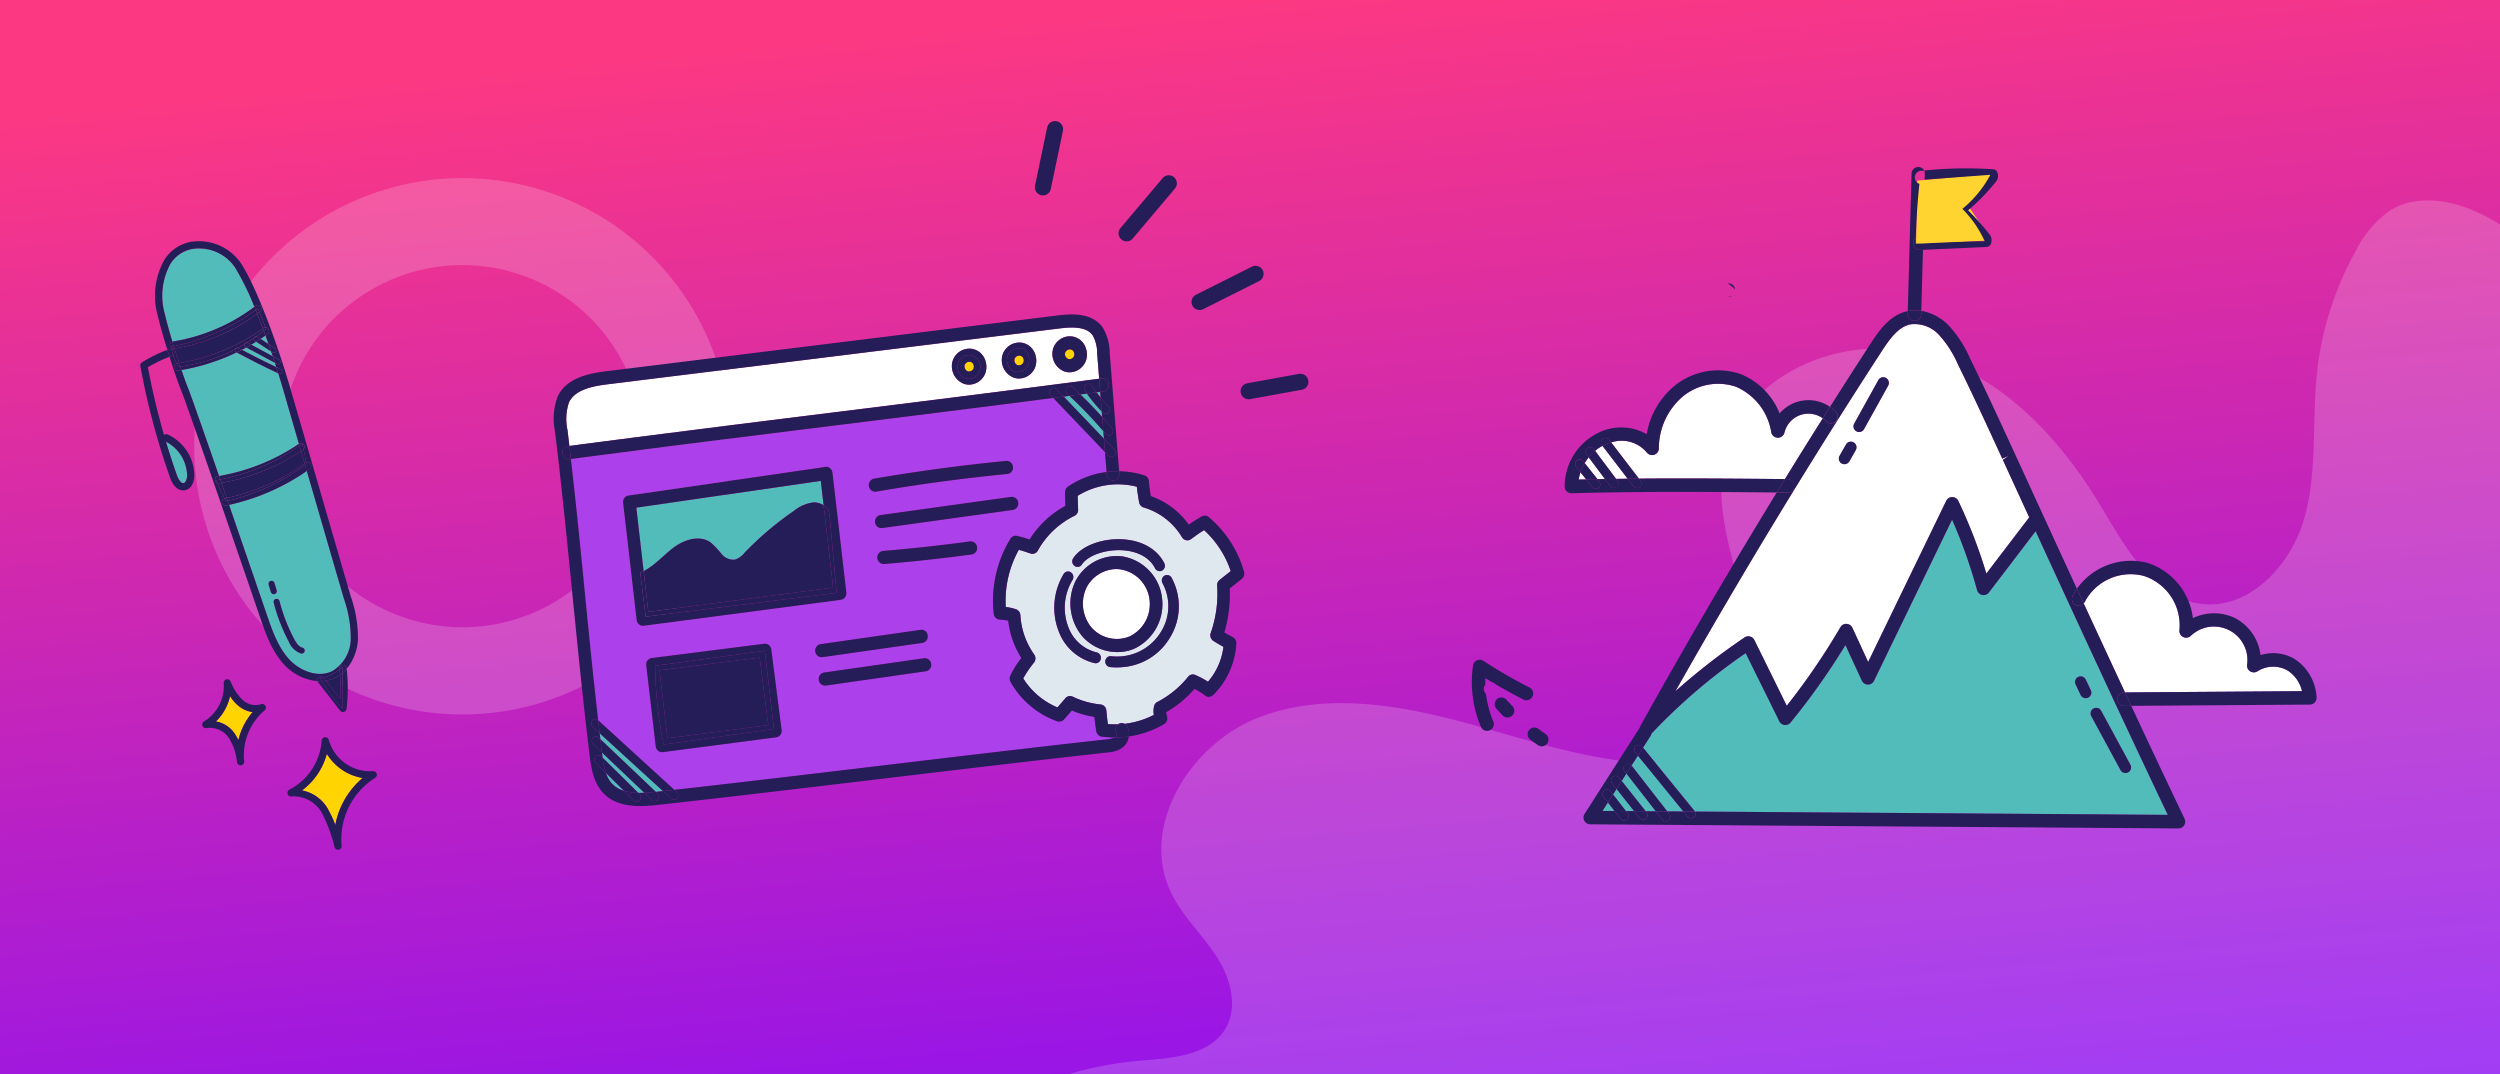 <svg xmlns="http://www.w3.org/2000/svg" xmlns:xlink="http://www.w3.org/1999/xlink" width="377" height="162" viewBox="0 0 377 162">
  <defs>
    <style>
      .cls-1, .cls-5, .cls-9 {
        fill: #fff;
      }

      .cls-1 {
        stroke: rgba(0,0,0,0);
      }

      .cls-2 {
        fill: none;
      }

      .cls-3 {
        clip-path: url(#clip-Card_1_-_3_of_3_);
      }

      .cls-4 {
        fill: url(#linear-gradient);
      }

      .cls-5, .cls-6 {
        opacity: 0.187;
      }

      .cls-7 {
        clip-path: url(#clip-path);
      }

      .cls-13, .cls-8 {
        isolation: isolate;
      }

      .cls-8 {
        clip-path: url(#clip-path-2);
      }

      .cls-10 {
        fill: #52bcba;
      }

      .cls-11 {
        fill: #ffd400;
      }

      .cls-12 {
        fill: #dee8ee;
      }

      .cls-13 {
        fill: #ac41eb;
        mix-blend-mode: screen;
      }

      .cls-14 {
        fill: #251d57;
      }

      .cls-15 {
        clip-path: url(#clip-path-3);
      }

      .cls-16 {
        clip-path: url(#clip-path-4);
      }

      .cls-17 {
        fill: #ffd430;
      }

      .cls-18 {
        clip-path: url(#clip-path-5);
      }
    </style>
    <linearGradient id="linear-gradient" x1="0.5" x2="0.741" y2="1.115" gradientUnits="objectBoundingBox">
      <stop offset="0" stop-color="#fc3883"/>
      <stop offset="1" stop-color="#860ff9"/>
    </linearGradient>
    <clipPath id="clip-path">
      <path id="Path_164415" data-name="Path 164415" class="cls-1" d="M45.937,162.756a27.309,27.309,0,1,1,27.315,27.3,27.341,27.341,0,0,1-27.315-27.3m-13.135,0a40.448,40.448,0,1,0,40.451-40.439A40.488,40.488,0,0,0,32.8,162.756" transform="translate(-32.802 -122.317)"/>
    </clipPath>
    <clipPath id="clip-path-2">
      <rect id="Rectangle_6086" data-name="Rectangle 6086" class="cls-2" width="101.334" height="66.335"/>
    </clipPath>
    <clipPath id="clip-path-3">
      <rect id="Rectangle_6098" data-name="Rectangle 6098" class="cls-2" width="29.037" height="93.497"/>
    </clipPath>
    <clipPath id="clip-path-4">
      <rect id="Rectangle_6092" data-name="Rectangle 6092" class="cls-2" width="134.309" height="99.97"/>
    </clipPath>
    <clipPath id="clip-path-5">
      <rect id="Rectangle_6094" data-name="Rectangle 6094" class="cls-2" width="36.261" height="45.751"/>
    </clipPath>
    <clipPath id="clip-Card_1_-_3_of_3_">
      <rect width="377" height="162"/>
    </clipPath>
  </defs>
  <g id="Card_1_-_3_of_3_" data-name="Card 1 - 3 of 3 " class="cls-3">
    <rect class="cls-9" width="377" height="162"/>
    <g id="Group_52914" data-name="Group 52914" transform="translate(0 -1)">
      <g id="Group_18223" data-name="Group 18223" transform="translate(0 1)">
        <rect id="Rectangle_5578" data-name="Rectangle 5578" class="cls-4" width="377" height="162"/>
        <path id="Path_164084" data-name="Path 164084" class="cls-5" d="M350.362,726.574a53.315,53.315,0,0,0-11.383,2.087H554.873V600.532q-.475-.3-.959-.586c-4.761-2.811-11-4.45-15.674-1.5a15.992,15.992,0,0,0-5.038,5.921,48.227,48.227,0,0,0-5.916,18.434c-.794,7.335.089,14.9-1.92,22s-8.317,13.88-15.618,12.908c-7.216-.961-11.314-8.463-15.063-14.715-6.218-10.37-15.169-19.92-26.854-22.974s-26.092,2.594-29.526,14.193c-3.6,12.177,5.418,24.717,4.653,37.394a11.089,11.089,0,0,1-2.117,6.462c-1.983,2.405-5.287,3.231-8.387,3.531-10.968,1.064-21.752-2.652-32.372-5.6s-22.182-5.116-32.454-1.12-17.948,16.4-13.179,26.355c1.692,3.53,4.648,6.275,6.8,9.547s3.42,7.686,1.4,11.038C360.282,725.744,354.917,726.189,350.362,726.574Z" transform="translate(-177.873 -566.661)"/>
        <g id="Group_18135" data-name="Group 18135" class="cls-6" transform="translate(29.285 26.853)">
          <g id="Group_18127" data-name="Group 18127" class="cls-7">
            <rect id="Rectangle_6067" data-name="Rectangle 6067" class="cls-1" width="80.895" height="80.877" transform="translate(0 0)"/>
          </g>
        </g>
        <g id="Group_18148" data-name="Group 18148" transform="translate(81.941 57.089) rotate(-7)">
          <g id="Group_18147" data-name="Group 18147" class="cls-8" transform="translate(0 0)">
            <path id="Path_164456" data-name="Path 164456" class="cls-9" d="M6.35.171A4.567,4.567,0,0,0,5.1,0,5.153,5.153,0,0,0,.87,2.263a5.649,5.649,0,0,0,.049,6.1,5.081,5.081,0,0,0,5.515,1.994,5.394,5.394,0,0,0,3.643-4.765A5.246,5.246,0,0,0,6.35.171" transform="translate(76.575 39.009)"/>
            <path id="Path_164457" data-name="Path 164457" class="cls-10" d="M.534.875.572,0,0,0q.256.442.534.87" transform="translate(82.527 12.218)"/>
            <path id="Path_164458" data-name="Path 164458" class="cls-10" d="M0,.006,5.244,7.041l.049-1.13A63.93,63.93,0,0,0,.867,0L0,.006" transform="translate(77.551 12.255)"/>
            <path id="Path_164459" data-name="Path 164459" class="cls-10" d="M0,.008c.993,1.22,1.949,2.483,2.856,3.78l.036-.838A20.976,20.976,0,0,1,1,0L0,.008" transform="translate(80.079 12.234)"/>
            <path id="Path_164460" data-name="Path 164460" class="cls-11" d="M.411,1.419a.757.757,0,0,0,.921-.326A.9.9,0,0,0,1.355.4.643.643,0,0,0,.9.023h0A.563.563,0,0,0,.742,0,.786.786,0,0,0,.035.482a.825.825,0,0,0,.376.938" transform="translate(78.511 5.298)"/>
            <path id="Path_164461" data-name="Path 164461" class="cls-12" d="M15.627,36.049a12.869,12.869,0,0,0,4.559-.795,3.133,3.133,0,0,1,.206-1.33.959.959,0,0,1,.594-.558,14.509,14.509,0,0,0,5.06-3.222.918.918,0,0,1,1.093-.094,13.311,13.311,0,0,1,1.755,1.235,9.844,9.844,0,0,0,2.956-4.942c-.379-.268-.81-.59-1.392-1.07a1.021,1.021,0,0,1-.241-1.263,18.012,18.012,0,0,0,1.82-6.99.994.994,0,0,1,.466-.757l1.829-1.116A14.7,14.7,0,0,0,31.1,8.523c-.822.374-1.456.734-2.12,1.109a.914.914,0,0,1-.744.074.964.964,0,0,1-.567-.507,10.024,10.024,0,0,0-5.192-5.173.989.989,0,0,1-.592-.865c-.057-1.1-.063-1.8-.053-2.368a11.494,11.494,0,0,0-9.024.274c-.06.552-.123,1.323-.186,2.076A.984.984,0,0,1,11.972,4,12.647,12.647,0,0,0,5.838,8.531a.923.923,0,0,1-1.148.3c-.544-.261-1.1-.528-1.685-.768A15.856,15.856,0,0,0,0,16.38a7.542,7.542,0,0,1,1.491.534,1,1,0,0,1,.55.978,11.378,11.378,0,0,0,1.347,6.134,1.026,1.026,0,0,1-.172,1.183A17.349,17.349,0,0,0,1.3,27.386a11.1,11.1,0,0,0,4.589,4.978c.413-.365.84-.747,1.363-1.229a.914.914,0,0,1,1.121-.1,12.541,12.541,0,0,0,4.039,1.687.983.983,0,0,1,.742,1c-.016.618-.034,1.253-.019,2.073A13.417,13.417,0,0,0,14.665,36c.023-.013.044-.029.068-.04a.908.908,0,0,1,.894.084M10.985,10.334c1.431-1.705,4.733-2.513,7.859-1.915,2.826.541,4.9,2.115,5.689,4.319a.837.837,0,0,1-.461,1.064.772.772,0,0,1-.278.053.791.791,0,0,1-.74-.536c-.591-1.648-2.229-2.842-4.495-3.275-2.525-.48-5.333.124-6.389,1.381a.767.767,0,0,1-1.115.075.853.853,0,0,1-.072-1.166m12.553,8.082a7.416,7.416,0,0,1-5.009,6.549,6.277,6.277,0,0,1-1.827.267,7.075,7.075,0,0,1-5.752-3.007,7.763,7.763,0,0,1-.07-8.387,7,7,0,0,1,7.534-2.877,7.215,7.215,0,0,1,5.124,7.455m-10.274,7.5a.792.792,0,0,1-.744.547.752.752,0,0,1-.266-.048,7.66,7.66,0,0,1-4.78-5.441A9.842,9.842,0,0,1,9.281,12.5a.768.768,0,0,1,1.113-.1.853.853,0,0,1,.1,1.163A8.106,8.106,0,0,0,9,20.539a6.075,6.075,0,0,0,3.788,4.318.836.836,0,0,1,.477,1.056m.647.405a.788.788,0,0,1,.935-.64,7.72,7.72,0,0,0,7.938-2.732,7.3,7.3,0,0,0,1.125-7.238.841.841,0,0,1,.411-1.086.777.777,0,0,1,1.039.43,9,9,0,0,1-1.351,8.938,9.1,9.1,0,0,1-7.278,3.548,10.354,10.354,0,0,1-2.207-.243.826.826,0,0,1-.612-.977" transform="translate(65.008 26.304)"/>
            <path id="Path_164462" data-name="Path 164462" class="cls-10" d="M.629,1.6A3.979,3.979,0,0,0,2.39,3.021L0,0A4.531,4.531,0,0,0,.629,1.6" transform="translate(2.107 60.168)"/>
            <path id="Path_164463" data-name="Path 164463" class="cls-10" d="M0,.122C0,.349,0,.574,0,.795L4.686,6.713q.451.066.921.1L0,0C0,.04,0,.081,0,.122" transform="translate(1.896 57.04)"/>
            <path id="Path_164464" data-name="Path 164464" class="cls-10" d="M0,.907,7.33,9.818h.061l1.03.011L0,0C0,.3,0,.6,0,.907" transform="translate(1.903 54.113)"/>
            <path id="Path_164465" data-name="Path 164465" class="cls-9" d="M80.529,8.251l.162-3.771a5.6,5.6,0,0,0-.337-2.849C79.578.188,77.406,0,75.59,0h-.027L6.9.054C4.359.056,1.857.3.73,2.062A7.885,7.885,0,0,0,.008,6.156Q.007,7.363,0,8.579c13.352-.119,27.071-.141,40.341-.164,13.22-.022,26.886-.045,40.188-.164M74.111,3.116a2.656,2.656,0,0,1,3.17-1.684,2.56,2.56,0,0,1,1.676,1.516,2.964,2.964,0,0,1-.1,2.4,2.671,2.671,0,0,1-2.351,1.418,2.385,2.385,0,0,1-1.017-.223,2.854,2.854,0,0,1-1.38-3.427m-7.689,0a2.663,2.663,0,0,1,3.17-1.684,2.561,2.561,0,0,1,1.676,1.516,2.965,2.965,0,0,1-.1,2.4,2.671,2.671,0,0,1-2.351,1.418A2.385,2.385,0,0,1,67.8,6.543a2.855,2.855,0,0,1-1.38-3.427m-7.582,0a2.657,2.657,0,0,1,3.17-1.684,2.561,2.561,0,0,1,1.676,1.516,2.965,2.965,0,0,1-.1,2.4,2.671,2.671,0,0,1-2.351,1.418,2.385,2.385,0,0,1-1.017-.223,2.854,2.854,0,0,1-1.38-3.427" transform="translate(2.655 1.983)"/>
            <path id="Path_164466" data-name="Path 164466" class="cls-10" d="M10.613,7.242A14.334,14.334,0,0,1,11.967,9.1a2.339,2.339,0,0,0,1.867,1.114,3,3,0,0,0,1.589-.84,48.112,48.112,0,0,1,8.215-5.4,5.765,5.765,0,0,1,3.087-.883,2.559,2.559,0,0,1,1.422.622L28.173,0,.075.625,0,10.245c1.751-.633,3.213-1.98,4.846-2.932,1.8-1.047,4.252-1.527,5.766-.071" transform="translate(11.468 20.408)"/>
            <path id="Path_164467" data-name="Path 164467" class="cls-13" d="M74.033,0C63.044.071,51.911.09,41.076.108,27.8.131,14.074.153.72.273.666,6.989.51,13.8.357,20.419.208,26.82.058,33.391,0,39.879L10.115,51.692c10.391.111,21.049.146,31.387.18,11.252.037,22.887.074,34.146.209a3.444,3.444,0,0,0,1.28-.137,15.913,15.913,0,0,1-1.851-.353.982.982,0,0,1-.724-.923c-.034-.883-.034-1.565-.024-2.174a14.116,14.116,0,0,1-3.249-1.368c-.5.45-.911.815-1.322,1.177a1,1,0,0,1-1.068.169,13.075,13.075,0,0,1-6.257-6.749,1.031,1.031,0,0,1,.074-.943,14.781,14.781,0,0,1,1.975-2.445A13.336,13.336,0,0,1,63.2,32.506a7.739,7.739,0,0,0-1.258-.308.983.983,0,0,1-.783-.983A17.882,17.882,0,0,1,65.036,20.29a.923.923,0,0,1,1.044-.313c.641.231,1.25.5,1.816.766a14.512,14.512,0,0,1,5.976-4.376c.074-.869.144-1.643.214-2.1a.987.987,0,0,1,.519-.732,13.443,13.443,0,0,1,6.053-1.483l.128-3Zm-28.3,8.785c6.662-.318,13.423-.4,20.089-.229a.993.993,0,0,1-.023,1.982h-.023c-6.625-.165-13.339-.09-19.958.229h-.044a.993.993,0,0,1-.042-1.982M7.594,25.573l.139-17.79A.97.97,0,0,1,8.66,6.8l29.993-.668a.753.753,0,0,1,.686.285,1.019,1.019,0,0,1,.283.713l-.128,18.191a.972.972,0,0,1-.94.984l-30,.268H8.542a.928.928,0,0,1-.671-.29,1.019,1.019,0,0,1-.278-.71M26.336,45.7l-17.245.135H9.084a.927.927,0,0,1-.67-.29,1.015,1.015,0,0,1-.278-.708l.071-12.307a.971.971,0,0,1,.945-.985l17.11-.067h0a.971.971,0,0,1,.948.986L27.277,44.7a.972.972,0,0,1-.941,1m23.611-7.136-15.22.3h-.019a.992.992,0,0,1-.019-1.982l15.22-.3h.018a.992.992,0,0,1,.019,1.982m0-4.314-15.22.3h-.019a.992.992,0,0,1-.019-1.982l15.22-.3a.923.923,0,0,1,.966.971.971.971,0,0,1-.929,1.01m9.013-12.326q-1.581.018-3.171.018c-3.371,0-6.76-.065-10.112-.194a.973.973,0,0,1-.912-1.027.989.989,0,0,1,.982-.954c4.374.169,8.811.227,13.191.173h.011a.993.993,0,0,1,.011,1.983m6.974-5.911-19.89.317H46.03a.992.992,0,0,1-.014-1.982l19.89-.317h.014a.992.992,0,0,1,.014,1.982" transform="translate(1.922 12.271)"/>
            <path id="Path_164468" data-name="Path 164468" class="cls-11" d="M.411,1.419a.757.757,0,0,0,.921-.326A.9.9,0,0,0,1.355.4.643.643,0,0,0,.9.023h0A.564.564,0,0,0,.742,0,.786.786,0,0,0,.035.482a.824.824,0,0,0,.376.938" transform="translate(63.24 5.298)"/>
            <path id="Path_164469" data-name="Path 164469" class="cls-11" d="M.412,1.419a.757.757,0,0,0,.921-.326A.9.9,0,0,0,1.356.4.644.644,0,0,0,.9.023h0A.562.562,0,0,0,.743,0,.788.788,0,0,0,.034.483a.825.825,0,0,0,.377.937" transform="translate(70.822 5.298)"/>
            <path id="Path_164470" data-name="Path 164470" class="cls-14" d="M28.107,13.114,28.195.635A2.56,2.56,0,0,0,26.773.013,5.768,5.768,0,0,0,23.686.9a48.136,48.136,0,0,0-8.215,5.4,3,3,0,0,1-1.589.84,2.341,2.341,0,0,1-1.867-1.115,14.331,14.331,0,0,0-1.354-1.857c-1.514-1.456-3.969-.976-5.767.071-1.634.951-3.1,2.3-4.846,2.932L0,13.364Z" transform="translate(11.419 23.489)"/>
            <path id="Path_164471" data-name="Path 164471" class="cls-14" d="M15.285,0,.06.059,0,10.38l15.338-.12Z" transform="translate(11.959 45.737)"/>
            <path id="Path_164472" data-name="Path 164472" class="cls-14" d="M0,.012a20.975,20.975,0,0,0,1.9,2.95L1.985.87Q1.707.442,1.451,0L0,.012" transform="translate(81.076 12.222)"/>
            <path id="Path_164473" data-name="Path 164473" class="cls-14" d="M0,.013A63.891,63.891,0,0,1,4.426,5.925L4.518,3.78Q3.157,1.835,1.662,0L0,.013" transform="translate(78.418 12.242)"/>
            <path id="Path_164474" data-name="Path 164474" class="cls-14" d="M0,.01,6.752,9.07,6.84,7.036,1.6,0,0,.01" transform="translate(75.955 12.261)"/>
            <path id="Path_164475" data-name="Path 164475" class="cls-14" d="M.206,2.333,2.6,5.354a7.994,7.994,0,0,0,2.086.564L0,0A12.453,12.453,0,0,0,.206,2.333" transform="translate(1.9 57.834)"/>
            <path id="Path_164476" data-name="Path 164476" class="cls-14" d="M0,2.02,5.607,8.836c.565.046,1.146.068,1.73.075L.007,0C0,.674,0,1.348,0,2.02" transform="translate(1.897 55.02)"/>
            <path id="Path_164477" data-name="Path 164477" class="cls-14" d="M0,1.963l8.418,9.831,1.713.019L.016,0Q.007.982,0,1.963" transform="translate(1.906 52.15)"/>
            <path id="Path_164478" data-name="Path 164478" class="cls-14" d="M5.611,12.653A6.076,6.076,0,0,1,1.822,8.335a8.107,8.107,0,0,1,1.494-6.98.853.853,0,0,0-.1-1.163A.768.768,0,0,0,2.105.3,9.842,9.842,0,0,0,.3,8.767a7.66,7.66,0,0,0,4.78,5.441.748.748,0,0,0,.266.049.792.792,0,0,0,.744-.547.836.836,0,0,0-.477-1.056" transform="translate(72.184 38.508)"/>
            <path id="Path_164479" data-name="Path 164479" class="cls-14" d="M10.113,9.436A9,9,0,0,0,11.464.5a.777.777,0,0,0-1.039-.43.841.841,0,0,0-.411,1.086A7.3,7.3,0,0,1,8.889,8.392,7.721,7.721,0,0,1,.952,11.124a.788.788,0,0,0-.935.64.825.825,0,0,0,.612.977,10.349,10.349,0,0,0,2.207.243,9.1,9.1,0,0,0,7.277-3.548" transform="translate(78.901 40.859)"/>
            <path id="Path_164480" data-name="Path 164480" class="cls-14" d="M1.383,3.2C2.439,1.944,5.246,1.34,7.772,1.821c2.266.434,3.9,1.627,4.495,3.275a.791.791,0,0,0,.74.536.766.766,0,0,0,.278-.053.837.837,0,0,0,.462-1.064C12.955,2.311,10.882.737,8.056.2,4.93-.4,1.628.405.2,2.111A.853.853,0,0,0,.268,3.277.767.767,0,0,0,1.383,3.2" transform="translate(75.796 34.528)"/>
            <path id="Path_164481" data-name="Path 164481" class="cls-14" d="M33.953,8.632A.92.92,0,0,0,32.918,8.4a22.021,22.021,0,0,0-2.084,1A11.809,11.809,0,0,0,25.67,4.419c-.042-1.073-.025-1.656-.006-2.28A1,1,0,0,0,25.1,1.2,13.357,13.357,0,0,0,21.386.123l-.015.358a.958.958,0,0,1-.989.946.976.976,0,0,1-.9-1.034L19.493,0A13.447,13.447,0,0,0,13.44,1.483a.987.987,0,0,0-.519.732c-.07.453-.14,1.227-.214,2.1A14.512,14.512,0,0,0,6.731,8.687c-.566-.265-1.175-.535-1.816-.766a.922.922,0,0,0-1.044.313A17.882,17.882,0,0,0,0,19.16a.983.983,0,0,0,.783.983,7.739,7.739,0,0,1,1.258.308,13.335,13.335,0,0,0,1.276,5.827,14.772,14.772,0,0,0-1.975,2.445,1.031,1.031,0,0,0-.074.943,13.077,13.077,0,0,0,6.257,6.749,1,1,0,0,0,1.068-.169c.411-.362.826-.727,1.322-1.177a14.116,14.116,0,0,0,3.25,1.368c-.01.61-.01,1.291.024,2.174a.982.982,0,0,0,.724.923,15.9,15.9,0,0,0,1.851.353.913.913,0,0,0,.134-.068.624.624,0,0,0,.26-.574,1.009,1.009,0,0,1,.429-1.263,13.391,13.391,0,0,1-1.527-.216c-.016-.82,0-1.455.018-2.073a.983.983,0,0,0-.742-1A12.541,12.541,0,0,1,10.3,33.01a.914.914,0,0,0-1.121.1c-.522.483-.949.865-1.362,1.229a11.1,11.1,0,0,1-4.589-4.978,17.318,17.318,0,0,1,1.915-2.177A1.026,1.026,0,0,0,5.31,26a11.372,11.372,0,0,1-1.347-6.134,1,1,0,0,0-.55-.978,7.54,7.54,0,0,0-1.491-.534A15.855,15.855,0,0,1,4.928,10.04c.583.239,1.14.506,1.685.767a.923.923,0,0,0,1.147-.3,12.648,12.648,0,0,1,6.134-4.533.985.985,0,0,0,.649-.856c.063-.754.127-1.525.186-2.076a11.494,11.494,0,0,1,9.024-.274c-.009.57,0,1.268.053,2.368A.99.99,0,0,0,24.4,6a10.024,10.024,0,0,1,5.192,5.173.963.963,0,0,0,.566.507.914.914,0,0,0,.745-.074c.664-.375,1.3-.735,2.12-1.109a14.7,14.7,0,0,1,3.234,6.624L34.426,18.24A.994.994,0,0,0,33.96,19a18.011,18.011,0,0,1-1.82,6.99,1.021,1.021,0,0,0,.241,1.263c.582.48,1.014.8,1.393,1.07a9.841,9.841,0,0,1-2.956,4.942,13.289,13.289,0,0,0-1.755-1.235.918.918,0,0,0-1.093.094,14.507,14.507,0,0,1-5.06,3.222.959.959,0,0,0-.593.558,3.128,3.128,0,0,0-.207,1.33,12.869,12.869,0,0,1-4.559.795.982.982,0,0,1,.351.435A2.4,2.4,0,0,1,17.968,40a14.862,14.862,0,0,0,5.505-1.191,1.008,1.008,0,0,0,.585-1.048A6.191,6.191,0,0,1,24,37.05a16.146,16.146,0,0,0,4.663-2.958,8.3,8.3,0,0,1,1.456,1.176.919.919,0,0,0,1.221.09,11.828,11.828,0,0,0,4.429-7.316,1.023,1.023,0,0,0-.424-1.009c-.36-.246-.706-.483-1.17-.841a20.529,20.529,0,0,0,1.62-6.493l1.983-1.209a1.007,1.007,0,0,0,.461-1,16.67,16.67,0,0,0-4.285-8.86" transform="translate(63.086 24.327)"/>
            <path id="Path_164482" data-name="Path 164482" class="cls-14" d="M8.73.234A6.994,6.994,0,0,0,1.2,3.112a7.763,7.763,0,0,0,.07,8.387,7.076,7.076,0,0,0,5.752,3.007,6.277,6.277,0,0,0,1.827-.267,7.415,7.415,0,0,0,5.009-6.549A7.214,7.214,0,0,0,8.73.234m3.232,7.336a5.394,5.394,0,0,1-3.643,4.765A5.081,5.081,0,0,1,2.8,10.342a5.649,5.649,0,0,1-.049-6.1A5.153,5.153,0,0,1,6.989,1.977a4.565,4.565,0,0,1,1.245.171,5.246,5.246,0,0,1,3.728,5.423" transform="translate(74.691 37.032)"/>
            <path id="Path_164483" data-name="Path 164483" class="cls-14" d="M.068.08C.044.091.023.107,0,.12Q.482.16.962.165A.908.908,0,0,0,.068.08" transform="translate(79.673 62.189)"/>
            <path id="Path_164484" data-name="Path 164484" class="cls-14" d="M78.85,64.214a3.45,3.45,0,0,1-1.28.137c-11.259-.135-22.894-.172-34.146-.209-10.338-.034-21-.069-31.387-.179l.329.384a.683.683,0,0,1-.049.933.613.613,0,0,1-.422.168.621.621,0,0,1-.471-.219l-1.1-1.285-1.03-.011H9.233l.22.268a.683.683,0,0,1-.067.932.611.611,0,0,1-.412.159.62.62,0,0,1-.479-.229L7.5,63.856q-.47-.038-.921-.1l.17.214a.681.681,0,0,1-.083.93.613.613,0,0,1-.89-.087L4.5,63.189a3.979,3.979,0,0,1-1.761-1.425,4.526,4.526,0,0,1-.629-1.6l-1.348-1.7a.681.681,0,0,1,.083-.93.612.612,0,0,1,.889.087l.169.213c0-.221,0-.445,0-.673,0-.041,0-.082,0-.122L.739,55.633A.683.683,0,0,1,.806,54.7a.611.611,0,0,1,.891.07l.205.25c0-.3,0-.6,0-.907L.97,53.02a.682.682,0,0,1,.049-.933.613.613,0,0,1,.892.052l.01.012c.058-6.488.208-13.059.357-19.46.153-6.624.309-13.431.363-20.146l-.208,0H2.426a.993.993,0,0,1-.008-1.983l.237,0q.006-1.214.008-2.423a7.886,7.886,0,0,1,.722-4.094C4.511,2.283,7.013,2.039,9.55,2.037l68.668-.054h.027c1.816,0,3.988.188,4.764,1.631a5.6,5.6,0,0,1,.337,2.85l-.162,3.771.376,0a.987.987,0,0,1,.956.983.973.973,0,0,1-.94,1l-.478,0-.037.875c.321.495.661.977,1.024,1.438a.681.681,0,0,1-.086.93.607.607,0,0,1-.4.15.616.616,0,0,1-.487-.241c-.048-.061-.092-.125-.139-.186l-.036.838q.639.913,1.246,1.847a.679.679,0,0,1-.168.917.607.607,0,0,1-.354.114.623.623,0,0,1-.523-.29c-.1-.148-.2-.3-.294-.443L82.8,19.3,84.141,21.1a.683.683,0,0,1-.11.928.616.616,0,0,1-.389.139.625.625,0,0,1-.5-.254l-.436-.584-.128,3a13.275,13.275,0,0,1,1.893.123l.768-17.9a7.5,7.5,0,0,0-.58-3.911C83.4.305,80.576,0,78.244,0h-.028L9.548.054C6.633.057,3.433.4,1.809,2.944A9.578,9.578,0,0,0,.766,8.137c0,8.1-.2,16.439-.382,24.506S0,49.05,0,57.162c0,1.67,0,3.956,1.177,5.731,1.717,2.591,4.905,2.984,8.094,3.022,11.259.135,22.894.172,34.146.208s22.88.075,34.131.21h.271a3.925,3.925,0,0,0,2.14-.49,2.6,2.6,0,0,0,1.1-1.514c-.1,0-.2.008-.3.008a14.891,14.891,0,0,1-1.9-.124" transform="translate(0 0)"/>
            <path id="Path_164485" data-name="Path 164485" class="cls-14" d="M.139,2.277a.617.617,0,0,0,.488.241.606.606,0,0,0,.4-.15.68.68,0,0,0,.086-.929C.751.977.411.495.09,0L0,2.091c.047.061.091.125.139.186" transform="translate(82.972 13.093)"/>
            <path id="Path_164486" data-name="Path 164486" class="cls-14" d="M.294,2.589a.623.623,0,0,0,.523.289.607.607,0,0,0,.354-.114.679.679,0,0,0,.168-.918Q.732.914.092,0L0,2.145c.1.148.2.3.294.444" transform="translate(82.844 16.022)"/>
            <path id="Path_164487" data-name="Path 164487" class="cls-14" d="M.435,2.618a.624.624,0,0,0,.5.254.616.616,0,0,0,.389-.139.683.683,0,0,0,.11-.928L.087,0,0,2.034Z" transform="translate(82.708 19.297)"/>
            <path id="Path_164488" data-name="Path 164488" class="cls-14" d="M1.118.239A.613.613,0,0,0,.229.152a.681.681,0,0,0-.083.93l1.348,1.7A12.432,12.432,0,0,1,1.287.453Z" transform="translate(0.613 57.382)"/>
            <path id="Path_164489" data-name="Path 164489" class="cls-14" d="M1.282,1.621a.614.614,0,0,0,.89.087.681.681,0,0,0,.083-.93L2.086.564A7.985,7.985,0,0,1,0,0Z" transform="translate(4.497 63.189)"/>
            <path id="Path_164490" data-name="Path 164490" class="cls-14" d="M.992,1.206a.619.619,0,0,0,.479.229.612.612,0,0,0,.412-.159A.683.683,0,0,0,1.95.343L1.73.075C1.146.068.566.046,0,0Z" transform="translate(7.503 63.856)"/>
            <path id="Path_164491" data-name="Path 164491" class="cls-14" d="M1.111.231A.611.611,0,0,0,.22.161a.683.683,0,0,0-.067.932L1.31,2.5c0-.671,0-1.346.007-2.02Z" transform="translate(0.587 54.54)"/>
            <path id="Path_164492" data-name="Path 164492" class="cls-14" d="M1.1.22A.613.613,0,0,0,.21.169.683.683,0,0,0,.161,1.1L1.1,2.2c0-.653.01-1.308.016-1.963Z" transform="translate(0.809 51.918)"/>
            <path id="Path_164493" data-name="Path 164493" class="cls-14" d="M1.1,1.285a.621.621,0,0,0,.471.219.613.613,0,0,0,.422-.168A.683.683,0,0,0,2.042.4L1.713.019,0,0Z" transform="translate(10.324 63.944)"/>
            <path id="Path_164494" data-name="Path 164494" class="cls-14" d="M2.136.48A.98.98,0,0,0,1.785.045Q1.305.041.823,0A1.01,1.01,0,0,0,.394,1.263a.624.624,0,0,1-.26.574A.969.969,0,0,1,0,1.905a14.882,14.882,0,0,0,1.9.124c.1,0,.2-.006.3-.008A2.4,2.4,0,0,0,2.136.48" transform="translate(78.85 62.309)"/>
            <path id="Path_164495" data-name="Path 164495" class="cls-14" d="M0,.393a.976.976,0,0,0,.9,1.034A.958.958,0,0,0,1.9.481L1.91.123A13.24,13.24,0,0,0,.018,0Z" transform="translate(82.562 24.327)"/>
            <path id="Path_164496" data-name="Path 164496" class="cls-14" d="M73.314,2.037,72.985,1.6a.684.684,0,0,1,.11-.928.617.617,0,0,1,.888.115l.927,1.244.867-.006c-.1-.115-.193-.231-.29-.345a.682.682,0,0,1,.049-.933.613.613,0,0,1,.893.051q.512.6,1.01,1.213l1-.008c-.085-.16-.175-.319-.256-.482a.676.676,0,0,1,.269-.891A.617.617,0,0,1,79.3.908c.183.367.381.726.586,1.081l.572,0L80.543,0c-13.3.119-26.968.141-40.188.164C27.084.186,13.365.209.013.327q0,.99-.013,1.983c13.354-.12,27.081-.143,40.356-.165,10.835-.018,21.968-.037,32.958-.108" transform="translate(2.642 10.234)"/>
            <path id="Path_164497" data-name="Path 164497" class="cls-14" d="M1.193.356A.617.617,0,0,0,.34.075.676.676,0,0,0,.072.967c.081.163.171.321.256.481l1.451-.012c-.205-.355-.4-.713-.586-1.081" transform="translate(80.749 10.786)"/>
            <path id="Path_164498" data-name="Path 164498" class="cls-14" d="M1.1.22A.614.614,0,0,0,.21.168.682.682,0,0,0,.161,1.1c.1.114.194.23.29.345l1.662-.013Q1.613.82,1.1.22" transform="translate(77.966 10.809)"/>
            <path id="Path_164499" data-name="Path 164499" class="cls-14" d="M1.13.254A.617.617,0,0,0,.243.139a.683.683,0,0,0-.11.928l.329.441,1.6-.01Z" transform="translate(75.493 10.763)"/>
            <path id="Path_164500" data-name="Path 164500" class="cls-14" d="M.478,1.984a.972.972,0,0,0,.94-1A.987.987,0,0,0,.461,0L.085,0,0,1.988l.478,0" transform="translate(83.099 10.23)"/>
            <path id="Path_164501" data-name="Path 164501" class="cls-14" d="M.94,0A.972.972,0,0,0,0,1a.971.971,0,0,0,.948.983H.956l.207,0Q1.172.99,1.177,0L.94,0" transform="translate(1.478 10.561)"/>
            <path id="Path_164502" data-name="Path 164502" class="cls-14" d="M1.527,5.208a2.385,2.385,0,0,0,1.017.223A2.672,2.672,0,0,0,4.895,4.012a2.965,2.965,0,0,0,.1-2.4A2.56,2.56,0,0,0,3.317.1,2.656,2.656,0,0,0,.147,1.781a2.855,2.855,0,0,0,1.38,3.427M1.088,1.793A1.748,1.748,0,0,1,3.4,1.187a1.86,1.86,0,0,1,.5,2.706,1.74,1.74,0,0,1-2.356.343,1.933,1.933,0,0,1-.455-2.442" transform="translate(61.348 3.318)"/>
            <path id="Path_164503" data-name="Path 164503" class="cls-14" d="M.705,3.262a1.74,1.74,0,0,0,2.356-.343,1.86,1.86,0,0,0-.5-2.706A1.747,1.747,0,0,0,.25.82,1.933,1.933,0,0,0,.705,3.262m.384-1.774A.786.786,0,0,1,1.8,1.007a.564.564,0,0,1,.158.022h0a.644.644,0,0,1,.453.381.9.9,0,0,1-.022.69.757.757,0,0,1-.921.326.825.825,0,0,1-.376-.938" transform="translate(62.186 4.291)"/>
            <path id="Path_164504" data-name="Path 164504" class="cls-14" d="M1.527,5.207a2.384,2.384,0,0,0,1.017.223A2.672,2.672,0,0,0,4.895,4.011a2.966,2.966,0,0,0,.1-2.4A2.561,2.561,0,0,0,3.317.1,2.662,2.662,0,0,0,.147,1.78a2.855,2.855,0,0,0,1.38,3.427M1.265,1.391A1.817,1.817,0,0,1,3.748,1.3a2.211,2.211,0,0,1-.019,2.532,1.68,1.68,0,0,1-2.436.137,1.948,1.948,0,0,1-.028-2.575" transform="translate(68.93 3.319)"/>
            <path id="Path_164505" data-name="Path 164505" class="cls-14" d="M2.936,2.977A2.211,2.211,0,0,0,2.955.445,1.817,1.817,0,0,0,.472.539,1.948,1.948,0,0,0,.5,3.114a1.68,1.68,0,0,0,2.436-.137M1.133,1.61a.788.788,0,0,1,.708-.483A.562.562,0,0,1,2,1.15H2a.644.644,0,0,1,.454.381.9.9,0,0,1-.023.69.757.757,0,0,1-.921.326.826.826,0,0,1-.377-.937" transform="translate(69.723 4.171)"/>
            <path id="Path_164506" data-name="Path 164506" class="cls-14" d="M1.527,5.208a2.385,2.385,0,0,0,1.017.223A2.671,2.671,0,0,0,4.895,4.012a2.965,2.965,0,0,0,.1-2.4A2.56,2.56,0,0,0,3.318.1,2.656,2.656,0,0,0,.147,1.781a2.855,2.855,0,0,0,1.38,3.427m.4-2.746a.786.786,0,0,1,.708-.482A.562.562,0,0,1,2.793,2h0a.644.644,0,0,1,.454.381.9.9,0,0,1-.023.69A.757.757,0,0,1,2.3,3.4a.825.825,0,0,1-.377-.938" transform="translate(76.619 3.318)"/>
            <path id="Path_164507" data-name="Path 164507" class="cls-14" d="M.956,20.451l30-.268a.972.972,0,0,0,.94-.984l.129-18.191A1.019,1.019,0,0,0,31.745.3a.752.752,0,0,0-.686-.285L1.066.679a.97.97,0,0,0-.927.982L0,19.451a1.02,1.02,0,0,0,.278.71.929.929,0,0,0,.671.29ZM2.027,2.639l28.1-.625L30.1,5.73a1.934,1.934,0,0,1,.711,1.5L30.436,19.07l-29.011.052-.008-6.693c.181-.048.358-.107.534-.17Z" transform="translate(9.516 18.393)"/>
            <path id="Path_164508" data-name="Path 164508" class="cls-14" d="M.008,13.392l29.011-.052L29.391,1.5A1.934,1.934,0,0,0,28.68,0l-.088,12.479L.485,12.73l.048-6.2C.358,6.592.182,6.651,0,6.7Z" transform="translate(10.934 24.123)"/>
            <path id="Path_164509" data-name="Path 164509" class="cls-14" d="M18.129,0h0L1.016.067a.971.971,0,0,0-.945.985L0,13.358a1.016,1.016,0,0,0,.279.708.927.927,0,0,0,.669.29H.955L18.2,14.222a.972.972,0,0,0,.941-1L19.077.986A.971.971,0,0,0,18.129,0m-.121,12.929-16.791.312A61.594,61.594,0,0,1,1.391,1.29l16.692-.233Z" transform="translate(10.058 43.751)"/>
            <path id="Path_164510" data-name="Path 164510" class="cls-14" d="M.21,12.184,17,11.872,17.076,0,.384.233A61.593,61.593,0,0,0,.21,12.184M.954.988,16.179.929l.053,10.26L.895,11.309Z" transform="translate(11.065 44.808)"/>
            <path id="Path_164511" data-name="Path 164511" class="cls-14" d="M.947,2.3H.991C7.61,1.977,14.323,1.9,20.949,2.067h.023a.969.969,0,0,0,.947-.968A.971.971,0,0,0,20.994.086C14.328-.082,7.566,0,.9.316A.976.976,0,0,0,0,1.351.969.969,0,0,0,.947,2.3" transform="translate(46.748 20.74)"/>
            <path id="Path_164512" data-name="Path 164512" class="cls-14" d="M20.837,0h-.014L.933.318A.969.969,0,0,0,0,1.324.969.969,0,0,0,.947,2.3H.962l19.89-.317A.97.97,0,0,0,21.784.976.969.969,0,0,0,20.837,0" transform="translate(47.005 26.303)"/>
            <path id="Path_164513" data-name="Path 164513" class="cls-14" d="M14.185.173h-.011C9.794.227,5.357.169.983,0A.989.989,0,0,0,0,.954.974.974,0,0,0,.913,1.981c3.352.129,6.742.194,10.113.194q1.588,0,3.171-.018a.973.973,0,0,0,.937-1,.97.97,0,0,0-.948-.98" transform="translate(46.686 32.04)"/>
            <path id="Path_164514" data-name="Path 164514" class="cls-14" d="M16.149.005.929.309A.971.971,0,0,0,0,1.318a.969.969,0,0,0,.947.972H.966l15.22-.3a.971.971,0,0,0,.929-1.01.923.923,0,0,0-.966-.971" transform="translate(35.683 44.536)"/>
            <path id="Path_164515" data-name="Path 164515" class="cls-14" d="M16.167,0h-.019L.929.3A.971.971,0,0,0,0,1.314a.969.969,0,0,0,.947.972H.966l15.22-.3a.971.971,0,0,0,.929-1.01A.969.969,0,0,0,16.167,0" transform="translate(35.684 48.854)"/>
          </g>
        </g>
        <g id="Group_18178" data-name="Group 18178" transform="translate(19.297 37.462) rotate(-6)">
          <g id="Group_18177" data-name="Group 18177" class="cls-15">
            <path id="Path_165117" data-name="Path 165117" class="cls-10" d="M1.986,6.494c.356-.017.619-.607.667-1.166A5.885,5.885,0,0,0,0,0Q.492,2.61,1.111,5.188c.153.635.457,1.306.858,1.306h.017" transform="translate(2.651 29.58)"/>
            <path id="Path_165118" data-name="Path 165118" class="cls-11" d="M2.73,5.91a6.986,6.986,0,0,1,.348.822A10.116,10.116,0,0,1,5.646,2.761a4.35,4.35,0,0,1-2.1-1.254A6.317,6.317,0,0,1,2.519,0,7.437,7.437,0,0,1,0,3.577,4.308,4.308,0,0,1,2.73,5.91" transform="translate(5.731 68.749)"/>
            <path id="Path_165119" data-name="Path 165119" class="cls-10" d="M0,.28C1.6,1.355,3.236,2.4,4.882,3.412q-.069-.329-.14-.659L.691,0C.462.1.232.19,0,.28" transform="translate(15.485 16.721)"/>
            <path id="Path_165120" data-name="Path 165120" class="cls-10" d="M0,1.764C.247,2.855.485,3.821.686,4.521c.36,1.252,1.723,7.014,3.287,13.729A30.788,30.788,0,0,0,16.449,14.7l.011,0-1.477-8.21c-.156-.869-.33-1.772-.516-2.693-2-1.21-3.99-2.486-5.923-3.795A31.378,31.378,0,0,1,0,1.764" transform="translate(6.102 17.314)"/>
            <path id="Path_165121" data-name="Path 165121" class="cls-10" d="M0,.368,3.037,2.432q-.081-.362-.164-.724L.788,0Q.4.189,0,.368" transform="translate(16.964 16.011)"/>
            <path id="Path_165122" data-name="Path 165122" class="cls-10" d="M1.1,1.322Q.946.658.783,0,.394.215,0,.418Z" transform="translate(18.463 15.236)"/>
            <path id="Path_165123" data-name="Path 165123" class="cls-11" d="M4.306,0A10.135,10.135,0,0,1,0,5.1a5.744,5.744,0,0,1,3.722,3.51,14.671,14.671,0,0,1,.731,2.213A12.215,12.215,0,0,1,9.292,4.192,7.821,7.821,0,0,1,4.306,0" transform="translate(17.554 78.931)"/>
            <path id="Path_165124" data-name="Path 165124" class="cls-10" d="M13.654,9.663a39.626,39.626,0,0,0-2.27-6.2A6.571,6.571,0,0,0,6.253.029,4.935,4.935,0,0,0,1.739,1.891,9.973,9.973,0,0,0,.108,9.321c.131,1.068.392,2.62.7,4.272A.54.54,0,0,1,.9,13.578,27.789,27.789,0,0,0,13.654,9.663" transform="translate(4.38 1.09)"/>
            <path id="Path_165125" data-name="Path 165125" class="cls-10" d="M3.961,21.043c.54,2.346,1.151,5,2.681,7.017,1.37,1.8,3.941,3.194,6.2,2.365a5.735,5.735,0,0,0,3.293-4.515,17.96,17.96,0,0,0-.394-6.187L12.2,0A32.927,32.927,0,0,1,0,3.866c1.521,6.56,3.064,13.277,3.961,17.177m2.094-1.95A25.866,25.866,0,0,0,7.656,25c.245.606.566,1.25,1.1,1.429a.454.454,0,0,1-.288.861,3.033,3.033,0,0,1-1.654-1.951,26.759,26.759,0,0,1-1.657-6.117.454.454,0,1,1,.9-.132M5.042,15.929a.455.455,0,0,1,.532.359L5.8,17.438a.454.454,0,0,1-.891.173l-.223-1.15a.454.454,0,0,1,.359-.532" transform="translate(11.119 36.192)"/>
            <path id="Path_165126" data-name="Path 165126" class="cls-14" d="M12.947,0A28.884,28.884,0,0,1,0,3.918c.15.758.307,1.52.465,2.25A30.3,30.3,0,0,0,13.57,2.311c-.2-.787-.411-1.561-.623-2.311" transform="translate(5.4 11.835)"/>
            <path id="Path_165127" data-name="Path 165127" class="cls-14" d="M.546,5.856A31.811,31.811,0,0,0,12.785,1.927L12.439,0A31.9,31.9,0,0,1,0,3.506c.18.775.363,1.56.546,2.35" transform="translate(10.325 33.133)"/>
            <path id="Path_165128" data-name="Path 165128" class="cls-14" d="M2.191,0a5.214,5.214,0,0,1-.738.34A5.213,5.213,0,0,1,0,.648L1.844,3.615A24.308,24.308,0,0,0,2.191,0" transform="translate(22.886 67.3)"/>
            <path id="Path_165129" data-name="Path 165129" class="cls-14" d="M0,.356,2.086,2.064Q1.953,1.483,1.815.9L.711,0Q.358.182,0,.356" transform="translate(17.752 15.654)"/>
            <path id="Path_165130" data-name="Path 165130" class="cls-14" d="M0,.342,4.051,3.095q-.111-.514-.225-1.031L.788,0Q.4.176,0,.342" transform="translate(16.176 16.379)"/>
            <path id="Path_165131" data-name="Path 165131" class="cls-14" d="M0,.313C1.933,1.622,3.924,2.9,5.923,4.108q-.1-.485-.2-.976C5.257,2.848,4.793,2.56,4.1,2.124,3.155,1.531,1.988.772.839,0Q.422.163,0,.313" transform="translate(14.646 17.001)"/>
            <path id="Path_165132" data-name="Path 165132" class="cls-14" d="M.388,0A.454.454,0,0,0,0,.52,26.766,26.766,0,0,0,1.662,6.637,3.033,3.033,0,0,0,3.316,8.588.454.454,0,0,0,3.6,7.726C3.07,7.548,2.749,6.9,2.5,6.3A25.867,25.867,0,0,1,.9.388.452.452,0,0,0,.388,0" transform="translate(16.27 54.897)"/>
            <path id="Path_165133" data-name="Path 165133" class="cls-14" d="M.231,1.692a.454.454,0,0,0,.891-.173L.9.368A.454.454,0,0,0,.008.541Z" transform="translate(15.793 52.112)"/>
            <path id="Path_165134" data-name="Path 165134" class="cls-14" d="M1.649,15.769c-.008-.062-.014-.122-.02-.183a.541.541,0,0,1,.273-.9c-.313-1.652-.574-3.2-.7-4.272a9.974,9.974,0,0,1,1.632-7.43A4.935,4.935,0,0,1,7.342,1.119a6.57,6.57,0,0,1,5.132,3.429,39.639,39.639,0,0,1,2.27,6.2c.076-.046.153-.089.228-.135a.545.545,0,0,1,.57.929l-.133.079.693,2.409a.543.543,0,0,1,.2,1.011c-.114.065-.23.126-.345.19q.163.658.321,1.322l.928.76a.363.363,0,1,1-.46.562l-.2-.162q.083.362.164.725l.919.624a.363.363,0,1,1-.408.6l-.285-.194q.071.331.14.66c.22.135.44.272.66.4a.363.363,0,0,1-.376.622l-.083-.051c.187.921.36,1.824.516,2.693l1.477,8.21a.544.544,0,0,1,.6.9,16.311,16.311,0,0,1,.147,2.047.543.543,0,0,1,.471.977c-.154.089-.311.174-.467.26L23.57,55.914a17.961,17.961,0,0,1,.394,6.187,5.735,5.735,0,0,1-3.293,4.515c-2.261.829-4.831-.562-6.2-2.365-1.53-2.012-2.141-4.671-2.681-7.017-.9-3.9-2.44-10.618-3.961-17.177-.141.016-.282.033-.423.047l-.053,0a.543.543,0,0,1-.093-1.079c-.311-.821-.575-1.668-.886-2.453a.544.544,0,0,1,.265-1l.146-.011C5.219,28.849,3.856,23.087,3.5,21.835c-.2-.7-.439-1.666-.686-2.757-.158.01-.315.023-.473.03H2.311a.544.544,0,0,1-.12-1.074A9.761,9.761,0,0,1,1.806,16.7a.538.538,0,0,1-.217.111c-.12.03-.24.061-.36.093.421,2.056.875,4.032,1.22,5.235.77,2.676,6.224,26.409,8.277,35.343.564,2.453,1.2,5.233,2.875,7.432a7.807,7.807,0,0,0,4.718,2.972.543.543,0,0,1,.986-.4,8.011,8.011,0,0,0,2.484-1.016c0-.018,0-.035,0-.053a.544.544,0,1,1,1.089-.017c0,.032,0,.065,0,.1a7.687,7.687,0,0,0,2.159-4.211,19.049,19.049,0,0,0-.395-6.566L18.866,23.609c-1.192-6.627-3.4-15.573-5.421-19.554a7.684,7.684,0,0,0-6-4.02A5.984,5.984,0,0,0,1.973,2.307,11.042,11.042,0,0,0,.115,10.544c.158,1.287.5,3.268.9,5.288.1-.028.209-.056.315-.082a.55.55,0,0,1,.32.019" transform="translate(3.291 0)"/>
            <path id="Path_165135" data-name="Path 165135" class="cls-14" d="M.623,2.519.7,2.474a.535.535,0,0,1,.342-.065L.353,0C.236.071.118.14,0,.209c.211.75.419,1.523.623,2.311" transform="translate(18.347 11.626)"/>
            <path id="Path_165136" data-name="Path 165136" class="cls-14" d="M.657,2.435c.1,0,.192-.013.288-.018C.787,1.686.63.925.48.167l-.056,0H.393A.541.541,0,0,1,0,0C.006.061.013.122.02.183A.542.542,0,0,1,.36.563a.544.544,0,0,1-.182.548A9.777,9.777,0,0,0,.563,2.449a.561.561,0,0,1,.094-.014" transform="translate(4.92 15.586)"/>
            <path id="Path_165137" data-name="Path 165137" class="cls-14" d="M1.207,2.414C1.024,1.624.841.839.661.063.55.071.44.081.329.087H.3A.54.54,0,0,1,0,0C.311.784.574,1.632.886,2.453c.014,0,.027-.007.041-.008.094-.009.187-.021.281-.031" transform="translate(9.664 36.575)"/>
            <path id="Path_165138" data-name="Path 165138" class="cls-14" d="M.3.068C.2.122.1.172,0,.224L.347,2.151l.129-.072a.562.562,0,0,1,.071-.032A16.286,16.286,0,0,0,.4,0,.545.545,0,0,1,.3.068" transform="translate(22.764 32.909)"/>
            <path id="Path_165139" data-name="Path 165139" class="cls-14" d="M.289,1.477a5.208,5.208,0,0,0,1.452-.308A5.193,5.193,0,0,0,2.48.829c.006-.276.008-.553,0-.829A8.009,8.009,0,0,1,0,1.016c0,.006.009.011.013.018Z" transform="translate(22.596 66.47)"/>
            <path id="Path_165140" data-name="Path 165140" class="cls-14" d="M.468,1.321A.363.363,0,0,0,.927.759L0,0Q.138.579.271,1.16Z" transform="translate(19.567 16.558)"/>
            <path id="Path_165141" data-name="Path 165141" class="cls-14" d="M.511,1.225a.363.363,0,1,0,.408-.6L0,0Q.115.517.226,1.031Z" transform="translate(20.002 18.443)"/>
            <path id="Path_165142" data-name="Path 165142" class="cls-14" d="M.285,1.027A.363.363,0,0,0,.66.4C.44.272.22.135,0,0Q.1.491.2.976l.083.051" transform="translate(20.367 20.133)"/>
            <path id="Path_165143" data-name="Path 165143" class="cls-14" d="M12.991.509Q12.917.252,12.842,0A27.787,27.787,0,0,1,.091,3.915.542.542,0,0,0,0,3.929q.067.354.137.713A32.25,32.25,0,0,0,12.991.509" transform="translate(5.193 10.753)"/>
            <path id="Path_165144" data-name="Path 165144" class="cls-14" d="M12.854,0A32.25,32.25,0,0,1,0,4.133l.07.356A28.884,28.884,0,0,0,13.017.572Q12.936.284,12.854,0" transform="translate(5.329 11.263)"/>
            <path id="Path_165145" data-name="Path 165145" class="cls-14" d="M.56.713Q.491.354.424,0A.541.541,0,0,0,.151.9C.145.853.139.8.134.753.276.742.418.726.56.713" transform="translate(4.769 14.683)"/>
            <path id="Path_165146" data-name="Path 165146" class="cls-14" d="M.5.525l.162.563L.8,1.009A.545.545,0,0,0,.228.081C.153.127.076.17,0,.216Q.075.468.149.725C.267.658.386.593.5.525" transform="translate(18.035 10.538)"/>
            <path id="Path_165147" data-name="Path 165147" class="cls-14" d="M0,.2Q.082.484.163.772C.281.7.4.634.516.563L.354,0C.237.068.118.133,0,.2" transform="translate(18.184 11.063)"/>
            <path id="Path_165148" data-name="Path 165148" class="cls-14" d="M.41.361H.44L.5.356Q.461.178.426,0C.284.013.142.029,0,.04,0,.089.011.14.017.19A.541.541,0,0,0,.41.361" transform="translate(4.903 15.396)"/>
            <path id="Path_165149" data-name="Path 165149" class="cls-14" d="M0,.716A.359.359,0,0,1,.156.789l.435.356q.394-.2.783-.418Q1.283.362,1.191,0,.606.374,0,.716" transform="translate(17.872 14.509)"/>
            <path id="Path_165150" data-name="Path 165150" class="cls-14" d="M1.082,0Q.548.288,0,.551A.349.349,0,0,1,.106.6L.586.926q.4-.178.788-.368L1.19.407A.361.361,0,0,1,1.082,0" transform="translate(16.378 15.453)"/>
            <path id="Path_165151" data-name="Path 165151" class="cls-14" d="M1.015,0Q.512.23,0,.438A.37.37,0,0,1,.074.476C.232.583.393.689.552.8c.232-.09.462-.185.691-.28l-.1-.068A.362.362,0,0,1,1.015,0" transform="translate(14.934 16.206)"/>
            <path id="Path_165152" data-name="Path 165152" class="cls-14" d="M8.618.459A.362.362,0,0,1,8.5,0,25.812,25.812,0,0,1,0,1.719q.06.272.12.535A31.379,31.379,0,0,0,8.664.489L8.618.459" transform="translate(5.982 16.825)"/>
            <path id="Path_165153" data-name="Path 165153" class="cls-14" d="M8.614,2.68a.357.357,0,0,1,.025-.046A.364.364,0,0,1,9.069,2.5q.512-.208,1.015-.438A.353.353,0,0,1,10.115,2a.365.365,0,0,1,.4-.144q.547-.263,1.082-.551a.356.356,0,0,1,.058-.1.36.36,0,0,1,.355-.124Q12.613.738,13.2.364L13.105,0A30.3,30.3,0,0,1,0,3.857q.059.274.118.541a25.811,25.811,0,0,0,8.5-1.719" transform="translate(5.864 14.145)"/>
            <path id="Path_165154" data-name="Path 165154" class="cls-14" d="M.132.635l.184.15Q.674.612,1.027.429L.592.073A.358.358,0,0,0,.436,0Q.231.116.023.228A.361.361,0,0,0,.132.635" transform="translate(17.437 15.225)"/>
            <path id="Path_165155" data-name="Path 165155" class="cls-14" d="M.058.132A.36.36,0,0,0,0,.236Q.207.123.413.008A.36.36,0,0,0,.058.132" transform="translate(17.46 15.217)"/>
            <path id="Path_165156" data-name="Path 165156" class="cls-14" d="M.461,0Q.247.1.031.2A.362.362,0,0,0,.159.648l.1.068q.4-.165.788-.342L.567.048A.349.349,0,0,0,.461,0" transform="translate(15.917 16.004)"/>
            <path id="Path_165157" data-name="Path 165157" class="cls-14" d="M.031.157A.356.356,0,0,0,0,.215q.216-.1.43-.2a.364.364,0,0,0-.4.144" transform="translate(15.948 15.991)"/>
            <path id="Path_165158" data-name="Path 165158" class="cls-14" d="M.492,0Q.265.092.037.18A.362.362,0,0,0,.158.639L.2.67Q.626.519,1.043.357C.885.25.724.145.566.038A.37.37,0,0,0,.492,0" transform="translate(14.442 16.644)"/>
            <path id="Path_165159" data-name="Path 165159" class="cls-14" d="M.025.158A.364.364,0,0,0,0,.2Q.229.116.456.024A.364.364,0,0,0,.025.158" transform="translate(14.478 16.621)"/>
            <path id="Path_165160" data-name="Path 165160" class="cls-14" d="M.635.517C.559.351.49.177.425,0a.544.544,0,0,0,.12,1.075H.571c.158-.008.315-.02.473-.03Q.985.781.925.509L.635.517" transform="translate(5.058 18.034)"/>
            <path id="Path_165161" data-name="Path 165161" class="cls-14" d="M0,.474Q.092.836.183,1.2c.115-.063.231-.125.345-.19A.543.543,0,0,0,.33,0L.392.218Q.2.348,0,.474" transform="translate(19.063 14.035)"/>
            <path id="Path_165162" data-name="Path 165162" class="cls-14" d="M.082.07,0,.115.093.479Q.291.353.486.223L.423.005A.536.536,0,0,0,.082.07" transform="translate(18.969 14.03)"/>
            <path id="Path_165163" data-name="Path 165163" class="cls-14" d="M.5.541C.461.363.421.182.382,0,.286.005.19.013.094.018A.564.564,0,0,0,0,.032C.065.209.134.383.21.549L.5.541" transform="translate(5.482 18.002)"/>
            <path id="Path_165164" data-name="Path 165164" class="cls-14" d="M0,3.553l.126.54A31.62,31.62,0,0,0,12.541.3L12.487,0l-.011,0A30.784,30.784,0,0,1,0,3.553" transform="translate(10.075 32.012)"/>
            <path id="Path_165165" data-name="Path 165165" class="cls-14" d="M12.563.82,12.416,0A31.619,31.619,0,0,1,0,3.792l.124.534A31.9,31.9,0,0,0,12.563.82" transform="translate(10.201 32.313)"/>
            <path id="Path_165166" data-name="Path 165166" class="cls-14" d="M.785.54.659,0,.513.011a.544.544,0,0,0-.265,1C.192.871.136.733.077.6.313.582.549.561.785.54" transform="translate(9.416 35.564)"/>
            <path id="Path_165167" data-name="Path 165167" class="cls-14" d="M.491.119C.529.4.567.677.6.957A.544.544,0,0,0,0,.06l.054.3C.2.28.346.2.491.119" transform="translate(22.562 31.952)"/>
            <path id="Path_165168" data-name="Path 165168" class="cls-14" d="M.5.558C.611.551.722.541.832.534L.708,0C.472.021.236.041,0,.057.059.192.116.33.171.47a.54.54,0,0,0,.3.088H.5" transform="translate(9.492 36.105)"/>
            <path id="Path_165169" data-name="Path 165169" class="cls-14" d="M0,.242l.148.82c.1-.052.2-.1.3-.156a.539.539,0,0,0,.1-.068C.512.558.475.279.437,0,.292.083.146.161,0,.242" transform="translate(22.616 32.071)"/>
            <path id="Path_165170" data-name="Path 165170" class="cls-14" d="M0,4.152l.144.62A32.927,32.927,0,0,0,12.339.907L12.176,0A32.267,32.267,0,0,1,0,4.152" transform="translate(10.975 35.285)"/>
            <path id="Path_165171" data-name="Path 165171" class="cls-14" d="M.1,4.378A32.265,32.265,0,0,0,12.28.226L12.239,0A31.811,31.811,0,0,1,0,3.929l.1.448" transform="translate(10.871 35.059)"/>
            <path id="Path_165172" data-name="Path 165172" class="cls-14" d="M.625.443C.565.3.508.148.451,0A.543.543,0,0,0,.544,1.079l.053,0c.141-.014.282-.031.423-.047L.877.409C.793.42.709.433.625.443" transform="translate(10.098 39.028)"/>
            <path id="Path_165173" data-name="Path 165173" class="cls-14" d="M0,.368l.163.907C.319,1.189.476,1.1.63,1.016A.543.543,0,0,0,.16.039c0,.079,0,.159,0,.238C.106.308.052.338,0,.368" transform="translate(23.151 34.917)"/>
            <path id="Path_165174" data-name="Path 165174" class="cls-14" d="M0,.1.041.33.2.238C.2.159.2.079.2,0A.54.54,0,0,0,.13.032L0,.1" transform="translate(23.11 34.956)"/>
            <path id="Path_165175" data-name="Path 165175" class="cls-14" d="M.425.448.321,0C.228.01.134.022.041.031.027.032.014.037,0,.039c.056.149.114.3.174.443C.258.472.342.459.425.448" transform="translate(10.549 38.989)"/>
            <path id="Path_165176" data-name="Path 165176" class="cls-14" d="M3.309,5.945a28.883,28.883,0,0,1-2.66-4.49A5.713,5.713,0,0,1,0,1.386a.54.54,0,0,0,.073.195L2.918,6.158a.545.545,0,0,0,.463.258.5.5,0,0,0,.089-.008.545.545,0,0,0,.442-.414A25.323,25.323,0,0,0,4.558,0a5.591,5.591,0,0,1-.679.546l-.57,5.4" transform="translate(21.611 66.498)"/>
            <path id="Path_165177" data-name="Path 165177" class="cls-14" d="M2.47,3.87.626.9C.507.911.387.916.268.916.178.916.089.913,0,.909A28.848,28.848,0,0,0,2.66,5.4L3.23,0q-.2.136-.413.255A24.326,24.326,0,0,1,2.47,3.87" transform="translate(22.259 67.044)"/>
            <path id="Path_165178" data-name="Path 165178" class="cls-14" d="M.383.118c.184-.021.2.089.223.2C.736.3.865.268.993.24a.543.543,0,0,0-.985.4,5.7,5.7,0,0,0,.648.07C.563.511.471.315.383.118" transform="translate(21.603 67.246)"/>
            <path id="Path_165179" data-name="Path 165179" class="cls-14" d="M.536,0A.545.545,0,0,0,0,.554C0,.571,0,.589,0,.606.173.5.342.388.506.268l-.1.913A5.582,5.582,0,0,0,1.089.634c0-.032,0-.065,0-.1A.547.547,0,0,0,.536,0" transform="translate(25.08 65.863)"/>
            <path id="Path_165180" data-name="Path 165180" class="cls-14" d="M0,1.168Q.214,1.049.414.913L.51,0C.346.12.177.231,0,.338c0,.277,0,.553,0,.83" transform="translate(25.076 66.132)"/>
            <path id="Path_165181" data-name="Path 165181" class="cls-14" d="M0,0C.089.2.181.4.274.592.363.6.452.6.541.6.66.6.78.594.9.586L.624.142C.62.135.615.13.611.124.482.153.353.18.223.2.2.092.184-.018,0,0" transform="translate(21.986 67.361)"/>
            <path id="Path_165182" data-name="Path 165182" class="cls-14" d="M4.689,21.33c1.05-.05,1.611-1.121,1.7-2.16a6.9,6.9,0,0,0-3.376-6.475.544.544,0,0,0-.554.006C1.844,9.254,1.395,5.773,1.117,2.3a20.766,20.766,0,0,1,3.4-1.226C4.448.714,4.376.356,4.306,0a21.859,21.859,0,0,0-4,1.474A.545.545,0,0,0,0,2.006,109.455,109.455,0,0,0,2.7,19.191c.329,1.366,1.023,2.141,1.912,2.141l.074,0m-.927-2.394q-.618-2.576-1.111-5.188A5.885,5.885,0,0,1,5.3,19.076c-.048.56-.311,1.149-.667,1.166H4.62c-.4,0-.7-.671-.858-1.306" transform="translate(0 15.832)"/>
            <path id="Path_165183" data-name="Path 165183" class="cls-14" d="M.575,1.073A.538.538,0,0,0,.792.962C.725.65.672.339.634.034A.548.548,0,0,0,.315.015C.209.041.1.07,0,.1.07.454.142.811.215,1.166c.12-.032.24-.063.36-.093" transform="translate(4.306 15.735)"/>
            <path id="Path_165184" data-name="Path 165184" class="cls-14" d="M.339.38A.542.542,0,0,0,0,0C.038.3.091.616.157.928A.544.544,0,0,0,.339.38" transform="translate(4.94 15.769)"/>
            <path id="Path_165185" data-name="Path 165185" class="cls-14" d="M4.629,12.595a.545.545,0,0,0,.544.53h.011a.545.545,0,0,0,.534-.551,8.846,8.846,0,0,1,3.865-7.31.545.545,0,0,0-.444-.979,2.833,2.833,0,0,1-2.692-.949A7.5,7.5,0,0,1,4.943.383.545.545,0,0,0,3.878.534,6.213,6.213,0,0,1,.318,5.965a.545.545,0,0,0,.208,1.04A3.45,3.45,0,0,1,3.86,8.972a8.522,8.522,0,0,1,.769,3.623M2.1,6.15A7.439,7.439,0,0,0,4.624,2.573,6.306,6.306,0,0,0,5.653,4.08a4.35,4.35,0,0,0,2.1,1.254A10.112,10.112,0,0,0,5.182,9.306a7.014,7.014,0,0,0-.348-.822A4.308,4.308,0,0,0,2.1,6.15" transform="translate(3.627 66.176)"/>
            <path id="Path_165186" data-name="Path 165186" class="cls-14" d="M7.043.469A.545.545,0,0,0,6.508,0,.536.536,0,0,0,5.966.46,9.046,9.046,0,0,1,.355,7.309.545.545,0,0,0,.481,8.36a4.86,4.86,0,0,1,4.468,3.2,22.141,22.141,0,0,1,1.265,5.074.545.545,0,0,0,.537.455l.045,0a.545.545,0,0,0,.5-.541A10.958,10.958,0,0,1,13.4,6.889a.545.545,0,0,0-.228-1.036A6.492,6.492,0,0,1,7.043.469M6.681,13.343A14.679,14.679,0,0,0,5.95,11.13a5.745,5.745,0,0,0-3.722-3.51,10.134,10.134,0,0,0,4.306-5.1A7.822,7.822,0,0,0,11.52,6.714a12.215,12.215,0,0,0-4.839,6.628" transform="translate(15.326 76.408)"/>
          </g>
        </g>
        <g id="Group_18163" data-name="Group 18163" transform="translate(216.432 23.914) rotate(1)">
          <path id="Path_164761" data-name="Path 164761" class="cls-10" d="M0,.837,1.99,3.31,3.221,3.3.516,0Z" transform="translate(28.486 94.569)"/>
          <path id="Path_164762" data-name="Path 164762" class="cls-10" d="M0,1.125l3.692,4.5,1.526-.016L.693,0Z" transform="translate(29.755 92.222)"/>
          <g id="Group_18162" data-name="Group 18162">
            <g id="Group_18161" data-name="Group 18161" class="cls-16">
              <path id="Path_164763" data-name="Path 164763" class="cls-10" d="M58.622,1.522,51.748,10.87a1,1,0,0,1-1,.4,1.018,1.018,0,0,1-.8-.716A75.168,75.168,0,0,0,46,0L34.663,24.484a1.016,1.016,0,0,1-.914.591h-.009a1.019,1.019,0,0,1-.916-.575l-2.569-5.317a104.978,104.978,0,0,1-8.069,11.825,1.017,1.017,0,0,1-1.7-.164L15.236,20.653a87.18,87.18,0,0,0-14.008,12.4,1,1,0,0,1-.135.355L0,35.187l7.928,9.395a.7.7,0,0,1,.07.1l71.3-.746C72.3,29.88,65.384,15.58,58.622,1.522M66.99,26.479a.849.849,0,0,1-1.138-.378l-.785-1.567a.848.848,0,1,1,1.516-.759l.785,1.567a.848.848,0,0,1-.378,1.138m6.219,11.152a.849.849,0,0,1-1.156-.321l-4.538-8.035a.848.848,0,1,1,1.476-.834l4.538,8.035a.849.849,0,0,1-.321,1.156" transform="translate(32.881 53.086)"/>
              <path id="Path_164765" data-name="Path 164765" class="cls-10" d="M0,1.284l1.81-.019L.791,0Z" transform="translate(26.941 96.631)"/>
              <path id="Path_165058" data-name="Path 165058" class="cls-17" d="M0,1.351,12.08,0,7.839,5.1l3.506,5.042L0,10.987Z" transform="translate(72.728 0.712)"/>
              <path id="Path_164766" data-name="Path 164766" class="cls-10" d="M0,1.509,5.5,8.325,7.934,8.3.93,0Z" transform="translate(31.202 89.489)"/>
              <path id="Path_164767" data-name="Path 164767" class="cls-9" d="M0,.769,3.24,4.945c.582-.018,1.164-.037,1.745-.054L1.1,0A6.453,6.453,0,0,0,0,.769" transform="translate(24.87 42.873)"/>
              <path id="Path_164768" data-name="Path 164768" class="cls-9" d="M0,.883,1.969,3.278c.376-.014.753-.031,1.129-.044L.589,0A7.249,7.249,0,0,0,0,.883" transform="translate(23.337 44.636)"/>
              <path id="Path_164769" data-name="Path 164769" class="cls-9" d="M10.887,47.555a1,1,0,0,1,.242.03,1.015,1.015,0,0,1,.662.522l5.056,9.821A102.762,102.762,0,0,0,24.731,45.94a1,1,0,0,1,.918-.519,1.017,1.017,0,0,1,.885.574l2.471,5.116,11.34-24.49a1.016,1.016,0,0,1,1.833-.026,77.22,77.22,0,0,1,4.416,10.87l6.315-8.587q-2.072-4.311-4.124-8.586l.825-.63-.917.441c-2.226-4.637-4.529-9.43-6.92-14.074a15.982,15.982,0,0,0-3-4.486A5,5,0,0,0,34.434.1c-1.773.435-3.027,2.239-4.16,4.05C19.7,21.053,9.538,38.481,0,56.048a99.576,99.576,0,0,1,10.3-8.305,1.022,1.022,0,0,1,.589-.187M26.272,15.21,29.8,8.588a.848.848,0,0,1,1.5.8l-3.527,6.622a.848.848,0,1,1-1.5-.8M24.152,20.1l.941-1.724a.847.847,0,1,1,1.488.812l-.94,1.724a.848.848,0,0,1-1.488-.812" transform="translate(37.596 23.654)"/>
              <path id="Path_164770" data-name="Path 164770" class="cls-9" d="M28.688,4.429A3.821,3.821,0,0,0,26.1,7.193a1.018,1.018,0,0,1-.993.8H25.1a1.019,1.019,0,0,1-.989-.812A9.019,9.019,0,0,0,18.692.42a8.382,8.382,0,0,0-8.079,1.655A10.3,10.3,0,0,0,7.2,9.911a1.017,1.017,0,0,1-1.838.607A4.96,4.96,0,0,0,0,9.137L4.272,14.52c7.449-.193,14.817-.257,22.02-.315q2.75-4.65,5.547-9.262a3.825,3.825,0,0,0-3.15-.513" transform="translate(27.279 33.198)"/>
              <path id="Path_164771" data-name="Path 164771" class="cls-9" d="M0,1.109c.376-.016.751-.028,1.126-.044L.251,0A6.75,6.75,0,0,0,0,1.109" transform="translate(22.478 46.914)"/>
              <path id="Path_164772" data-name="Path 164772" class="cls-9" d="M33.147,17.2a5.051,5.051,0,0,0-2.24-3.085,4.4,4.4,0,0,0-4.519.2,1.017,1.017,0,0,1-1.588-.959,5.053,5.053,0,0,0-8.567-4.206,1.018,1.018,0,0,1-1.727-.831A7.826,7.826,0,0,0,9.022.252,7.817,7.817,0,0,0,.153,4.318,1.014,1.014,0,0,1,0,4.547Q3.213,11.2,6.463,17.861Z" transform="translate(98.947 60.817)"/>
              <path id="Path_164773" data-name="Path 164773" class="cls-14" d="M0,1.225,1.019,2.491l1.727-.018L.755,0Z" transform="translate(27.732 95.406)"/>
              <path id="Path_164774" data-name="Path 164774" class="cls-14" d="M0,1.222l2.705,3.3L4.445,4.5.753,0Z" transform="translate(29.002 93.347)"/>
              <path id="Path_164775" data-name="Path 164775" class="cls-14" d="M0,1.225,4.526,6.834l1.728-.018L.754,0Z" transform="translate(30.448 90.998)"/>
              <path id="Path_164776" data-name="Path 164776" class="cls-14" d="M.749,0,0,1.216l7,8.3L8.748,9.5a.7.7,0,0,0-.07-.1Z" transform="translate(32.131 88.273)"/>
              <path id="Path_164777" data-name="Path 164777" class="cls-14" d="M0,1.4.875,2.46l1.7-.066L.608,0A7.163,7.163,0,0,0,0,1.4" transform="translate(22.729 45.519)"/>
              <path id="Path_164778" data-name="Path 164778" class="cls-14" d="M0,.994,2.509,4.228c.56-.02,1.117-.035,1.676-.052L.945,0A7.006,7.006,0,0,0,0,.994" transform="translate(23.926 43.642)"/>
              <path id="Path_164779" data-name="Path 164779" class="cls-14" d="M.221.418C.146.455.073.5,0,.537L3.881,5.428l1.694-.046L1.3,0A6.3,6.3,0,0,0,.221.418" transform="translate(25.974 42.335)"/>
              <path id="Path_164780" data-name="Path 164780" class="cls-14" d="M.449,8.217A.849.849,0,0,0,1.6,7.868L5.122,1.245a.848.848,0,0,0-1.5-.8L.1,7.071a.849.849,0,0,0,.35,1.147" transform="translate(63.769 31.793)"/>
              <path id="Path_164781" data-name="Path 164781" class="cls-14" d="M.441,3.316a.847.847,0,0,0,1.15-.338l.94-1.724A.847.847,0,1,0,1.044.442L.1,2.166a.848.848,0,0,0,.338,1.15" transform="translate(61.644 41.587)"/>
              <path id="Path_164782" data-name="Path 164782" class="cls-14" d="M6.124,8.466,1.586.431A.848.848,0,1,0,.11,1.265L4.648,9.3a.848.848,0,1,0,1.477-.834" transform="translate(100.287 81.095)"/>
              <path id="Path_164783" data-name="Path 164783" class="cls-14" d="M2.391,2.036,1.606.469A.848.848,0,1,0,.09,1.228L.875,2.8a.848.848,0,0,0,1.516-.76" transform="translate(97.858 76.391)"/>
              <path id="Path_164784" data-name="Path 164784" class="cls-14" d="M81.215,59.035A1.017,1.017,0,0,1,81.19,57l.131,0q-3.25-6.658-6.463-13.314A1.015,1.015,0,0,1,73.17,42.59a8.46,8.46,0,0,1,.625-1.106c-3.258-6.748-6.483-13.465-9.669-20.1l-.091-.19C61.8,16.547,59.491,11.74,57.087,7.071a17.539,17.539,0,0,0-3.42-5.041A7.564,7.564,0,0,0,49.6,0l-.005.517a1.019,1.019,0,0,1-1.017,1.008h-.01A1.019,1.019,0,0,1,47.555.5l0-.423c-.035.008-.07.013-.1.022-2.514.617-4.046,2.782-5.4,4.947q-3.009,4.811-5.97,9.677a5.59,5.59,0,0,1,.9.727,1.017,1.017,0,1,1-1.437,1.439,3.512,3.512,0,0,0-.521-.425q-2.8,4.611-5.547,9.262l.4,0h.008a1.018,1.018,0,0,1,.008,2.035l-1.622.013C21.372,39.505,14.7,51.4,8.33,63.345a1.025,1.025,0,0,0-.105.3,1.032,1.032,0,0,0-.074.1L.15,76.74a1.018,1.018,0,0,0,.866,1.55h.011l88.578-.927h.116a1.017,1.017,0,0,0,.91-1.471Q86.446,67.5,82.3,59.008l-1.061.026h-.025M43.78,6.121c1.133-1.811,2.386-3.616,4.16-4.05a5,5,0,0,1,4.339,1.446,15.982,15.982,0,0,1,3,4.485c2.391,4.644,4.694,9.438,6.92,14.074l.917-.441-.825.63q2.051,4.271,4.124,8.585L60.1,39.439a77.226,77.226,0,0,0-4.416-10.87A1.009,1.009,0,0,0,54.759,28a1.02,1.02,0,0,0-.908.591l-11.34,24.49L40.04,47.969a1.017,1.017,0,0,0-.885-.574,1,1,0,0,0-.918.519A102.814,102.814,0,0,1,30.352,59.9L25.3,50.081a1.016,1.016,0,0,0-.662-.522,1,1,0,0,0-.241-.03,1.023,1.023,0,0,0-.589.187,99.627,99.627,0,0,0-10.3,8.306c9.538-17.567,19.7-35,30.274-51.9M16.638,76.944a.68.68,0,0,1-.956-.082l-.636-.754-2.434.025.319.395a.678.678,0,0,1-1.055.852l-.992-1.229-1.526.016.157.192a.678.678,0,0,1-1.049.861l-.849-1.034-1.23.013.265.33a.678.678,0,0,1-1.057.85L4.66,76.217l-1.81.019.791-1.284-.669-.831a.678.678,0,0,1,1.055-.852l.368.458.516-.837-.707-.861a.678.678,0,0,1,1.048-.861l.411.5.693-1.125-.306-.379a.678.678,0,1,1,1.055-.852l0,.006.929-1.509-.4-.475a.678.678,0,0,1,1.037-.874l.113.134,1.093-1.775a.991.991,0,0,0,.135-.354,87.171,87.171,0,0,1,14.008-12.4l5.249,10.191a1.017,1.017,0,0,0,1.7.164,104.942,104.942,0,0,0,8.069-11.825l2.568,5.317a1.019,1.019,0,0,0,.916.575h.009a1.015,1.015,0,0,0,.914-.591L54.79,31.406a75.259,75.259,0,0,1,3.952,10.553,1.017,1.017,0,0,0,.8.716,1,1,0,0,0,1-.4l6.875-9.348c6.762,14.058,13.678,28.359,20.674,42.416l-71.3.746a.679.679,0,0,1-.151.853" transform="translate(24.09 21.68)"/>
              <path id="Path_164785" data-name="Path 164785" class="cls-14" d="M.935,1.179A.678.678,0,1,0,1.992.33L1.726,0,0,.018Z" transform="translate(28.75 97.879)"/>
              <path id="Path_164786" data-name="Path 164786" class="cls-14" d="M1.206.253a.678.678,0,0,0-1.055.852l.669.831L1.574.711Z" transform="translate(26.912 94.695)"/>
              <path id="Path_164787" data-name="Path 164787" class="cls-14" d="M1.2.248a.678.678,0,0,0-1.048.861L.86,1.97,1.613.748Z" transform="translate(28.142 92.599)"/>
              <path id="Path_164788" data-name="Path 164788" class="cls-14" d="M.849,1.053A.678.678,0,1,0,1.9.192L1.74,0,0,.018Z" transform="translate(31.707 97.848)"/>
              <path id="Path_164789" data-name="Path 164789" class="cls-14" d="M.992,1.247A.678.678,0,0,0,2.047.395L1.728,0,0,.018Z" transform="translate(34.973 97.813)"/>
              <path id="Path_164790" data-name="Path 164790" class="cls-14" d="M1.205.253A.678.678,0,1,0,.15,1.1l.306.379L1.21.259Z" transform="translate(29.992 90.739)"/>
              <path id="Path_164791" data-name="Path 164791" class="cls-14" d="M.636.772A.678.678,0,0,0,1.743,0L0,.018Z" transform="translate(39.136 97.77)"/>
              <path id="Path_164792" data-name="Path 164792" class="cls-14" d="M1.2.241a.678.678,0,0,0-1.038.874l.4.475L1.31.375Z" transform="translate(31.571 87.898)"/>
              <path id="Path_164793" data-name="Path 164793" class="cls-14" d="M.063,8.852a1.019,1.019,0,0,0,.955.666,1.038,1.038,0,0,0,.352-.063A70.342,70.342,0,0,1,9.05,7.11,1.018,1.018,0,0,0,9.6,5.487,17.32,17.32,0,0,0,2.064.063a1.017,1.017,0,1,0-.7,1.909,15.292,15.292,0,0,1,3.737,2c.1.017.2.032.307.049a1.014,1.014,0,0,1,.829.868c.241.213.476.432.7.661-.385.1-.769.214-1.154.324a1.008,1.008,0,0,1-.552.168l-.025,0c-1.532.452-3.051.954-4.542,1.5a1.018,1.018,0,0,0-.6,1.307" transform="matrix(-0.695, -0.719, 0.719, -0.695, 9.759, 87.05)"/>
              <path id="Path_164794" data-name="Path 164794" class="cls-14" d="M36.162,20.9a1.016,1.016,0,0,0,.26-.759,7.348,7.348,0,0,0-3.447-5.764,6.4,6.4,0,0,0-5.112-.481A7.311,7.311,0,0,0,23.97,8.409a7.3,7.3,0,0,0-6.407.1,10.005,10.005,0,0,0-6.931-8.2A10,10,0,0,0,0,4.372q.53,1.1,1.063,2.2a1.014,1.014,0,0,0,.153-.229,7.816,7.816,0,0,1,8.87-4.066,7.825,7.825,0,0,1,5.483,8.068,1.018,1.018,0,0,0,1.727.831,5.053,5.053,0,0,1,8.567,4.206,1.017,1.017,0,0,0,1.588.959,4.4,4.4,0,0,1,4.519-.2,5.051,5.051,0,0,1,2.24,3.085l-26.684.657q.49,1.005.981,2.01l26.926-.663a1.013,1.013,0,0,0,.728-.335" transform="translate(97.884 58.792)"/>
              <path id="Path_164795" data-name="Path 164795" class="cls-14" d="M.584,2.459a1.008,1.008,0,0,0,1.2-.259Q1.253,1.1.722,0A8.519,8.519,0,0,0,.1,1.106,1.017,1.017,0,0,0,.584,2.459" transform="translate(97.162 63.164)"/>
              <path id="Path_164796" data-name="Path 164796" class="cls-14" d="M.992,0a1.017,1.017,0,0,0,.025,2.034h.025L2.1,2.01Q1.612,1.005,1.122,0Z" transform="translate(104.288 78.677)"/>
              <path id="Path_164797" data-name="Path 164797" class="cls-14" d="M11.165,16.549l.251.316a.678.678,0,0,1-1.062.843L9.47,16.595c-.581.017-1.163.036-1.745.054l.212.273a.678.678,0,0,1-1.07.832L6.049,16.7c-.375.013-.753.03-1.129.044l.288.35a.679.679,0,0,1-.094.955.68.68,0,0,1-.954-.094l-.941-1.145c-.375.015-.75.027-1.126.044a6.752,6.752,0,0,1,.251-1.109l-.658-.8a.678.678,0,1,1,1.046-.861l.22.268a7.231,7.231,0,0,1,.589-.883l-.319-.412a.678.678,0,1,1,1.07-.832l.194.25a6.49,6.49,0,0,1,1.1-.769L5.5,11.592a.678.678,0,0,1,1.062-.843l.332.418a4.96,4.96,0,0,1,5.36,1.381,1.017,1.017,0,0,0,1.838-.607A10.3,10.3,0,0,1,17.506,4.1,8.383,8.383,0,0,1,25.585,2.45,9.018,9.018,0,0,1,31,9.207a1.019,1.019,0,0,0,.989.812H32a1.018,1.018,0,0,0,.993-.8,3.714,3.714,0,0,1,5.741-2.25Q39.26,6.1,39.79,5.23a5.718,5.718,0,0,0-7.578,1.123A10.631,10.631,0,0,0,26.263.532a10.448,10.448,0,0,0-10.081,2.03,12.143,12.143,0,0,0-3.961,7.271,7.731,7.731,0,0,0-7.32-.07A9,9,0,0,0,0,17.949a1.017,1.017,0,0,0,1.017.988h.046c10.455-.474,20.838-.576,30.913-.657q.6-1.023,1.206-2.045c-7.2.058-14.571.122-22.02.315" transform="translate(20.385 31.168)"/>
              <path id="Path_164798" data-name="Path 164798" class="cls-14" d="M.941,1.211A.678.678,0,0,0,1.989.35L1.7,0Q.851.031,0,.066Z" transform="translate(23.604 47.914)"/>
              <path id="Path_164799" data-name="Path 164799" class="cls-14" d="M1.2.249a.677.677,0,1,0-1.046.861l.658.8a7.178,7.178,0,0,1,.608-1.4Z" transform="translate(21.916 45.003)"/>
              <path id="Path_164800" data-name="Path 164800" class="cls-14" d="M1.407.511,1.213.262a.678.678,0,1,0-1.07.832l.319.412A7,7,0,0,1,1.407.511" transform="translate(23.463 43.13)"/>
              <path id="Path_164801" data-name="Path 164801" class="cls-14" d="M.817,1.105A.678.678,0,1,0,1.887.273L1.675,0C1.117.018.559.033,0,.052Z" transform="translate(26.435 47.817)"/>
              <path id="Path_164802" data-name="Path 164802" class="cls-14" d="M1.54.675,1.209.257A.678.678,0,0,0,.147,1.1l.089.112c.074-.04.146-.082.221-.12A6.313,6.313,0,0,1,1.54.675" transform="translate(25.738 41.66)"/>
              <path id="Path_164803" data-name="Path 164803" class="cls-14" d="M.884,1.159A.678.678,0,1,0,1.946.316L1.695,0,0,.045Z" transform="translate(29.855 47.718)"/>
              <path id="Path_164804" data-name="Path 164804" class="cls-14" d="M2.632,1.01A1.018,1.018,0,0,0,1.614,0H1.606l-.4,0Q.6,1.025,0,2.048l1.622-.013A1.018,1.018,0,0,0,2.632,1.01" transform="translate(52.365 47.4)"/>
              <path id="Path_164805" data-name="Path 164805" class="cls-14" d="M.521,2.167A1.017,1.017,0,0,0,1.958.727,5.59,5.59,0,0,0,1.059,0Q.529.871,0,1.742a3.519,3.519,0,0,1,.521.425" transform="translate(59.117 36.399)"/>
              <path id="Path_164806" data-name="Path 164806" class="cls-14" d="M2.036,21.68l.093-9.2-.418.018H1.667a1.014,1.014,0,0,1-.646-1.8q.038-4.083.4-8.153a1.033,1.033,0,0,1-.71-.89,1.016,1.016,0,0,1,.926-1.1c.158-.013.316-.024.474-.037A1.015,1.015,0,0,0,1.239,0h-.01A1.019,1.019,0,0,0,.211,1.008L0,21.753a5.725,5.725,0,0,1,2.036-.074" transform="translate(71.65 0)"/>
              <path id="Path_164807" data-name="Path 164807" class="cls-14" d="M1.008,1.582h.01A1.019,1.019,0,0,0,2.035.575L2.041.058A5.719,5.719,0,0,0,0,.132L0,.555A1.019,1.019,0,0,0,1.008,1.582" transform="translate(71.645 21.622)"/>
              <path id="Path_164808" data-name="Path 164808" class="cls-14" d="M.088,1.82l9.9-.9A17.134,17.134,0,0,1,5.854,6.133,16.207,16.207,0,0,1,9.321,10.99c-.248-.116-6.983.308-9.3.457l-.007.961L9.676,11.8a.794.794,0,0,0,.629-.687,1.342,1.342,0,0,0-.208-1.106A38.434,38.434,0,0,0,6.718,6.332a29.836,29.836,0,0,0,4.195-4.481,1.353,1.353,0,0,0,.19-1.1c-.1-.391-.346-.655-.63-.67A61.6,61.6,0,0,0,0,.449,1.377,1.377,0,0,1,.094.961Z" transform="translate(73.759 0.066)"/>
              <path id="Path_164809" data-name="Path 164809" class="cls-14" d="M.359.868C.359.578.367.289.37,0a1.014,1.014,0,0,0,.646,1.8h.045l.418-.018.01-.961L.359.868" transform="translate(72.3 10.696)"/>
              <path id="Path_164813" data-name="Path 164813" class="cls-14" d="M.321.275A1.018,1.018,0,0,0,.275,1.713q.476.5.967.991A1.017,1.017,0,0,0,2.673,1.258Q2.207.8,1.759.32A1.019,1.019,0,0,0,.321.275" transform="translate(10.398 81.082)"/>
              <path id="Path_164824" data-name="Path 164824" class="cls-14" d="M1.612.193A1.016,1.016,0,1,0,.422,1.841q.562.408,1.142.79A1.018,1.018,0,1,0,2.688.934Q2.141.573,1.612.193" transform="translate(15.446 85.523)"/>
              <path id="Path_164826" data-name="Path 164826" class="cls-14" d="M.577,0C.385.055.192.109,0,.165l.025,0A1.008,1.008,0,0,0,.577,0" transform="translate(44.531 19.914)"/>
              <path id="Path_164827" data-name="Path 164827" class="cls-14" d="M.307.049C.2.032.1.017,0,0Q.589.43,1.136.917A1.013,1.013,0,0,0,.307.049" transform="translate(44.421 18.013)"/>
            </g>
          </g>
        </g>
        <g id="Group_18170" data-name="Group 18170" transform="matrix(-0.174, 0.985, -0.985, -0.174, 202.909, 25.98)">
          <g id="Group_18169" data-name="Group 18169" class="cls-18" transform="translate(0 0)">
            <path id="Path_164886" data-name="Path 164886" class="cls-14" d="M1.177,2.429l8.939.275h.04a1.215,1.215,0,0,0,.037-2.43L1.253,0a1.215,1.215,0,0,0-.077,2.429" transform="translate(0 43.045)"/>
            <path id="Path_164887" data-name="Path 164887" class="cls-14" d="M1.826.165a1.215,1.215,0,1,0-1.221,2.1L9.132,7.218a1.215,1.215,0,0,0,1.221-2.1Z" transform="translate(5.088 24.753)"/>
            <path id="Path_164888" data-name="Path 164888" class="cls-14" d="M.489.241a1.216,1.216,0,0,0-.248,1.7L5.88,9.506A1.215,1.215,0,0,0,7.828,8.053L2.189.489A1.215,1.215,0,0,0,.489.241" transform="translate(16.227 9.489)"/>
            <path id="Path_164889" data-name="Path 164889" class="cls-14" d="M.793.076A1.216,1.216,0,0,0,.076,1.637L2.826,9.064a1.216,1.216,0,0,0,1.139.793,1.193,1.193,0,0,0,.422-.077A1.214,1.214,0,0,0,5.1,8.219L2.354.794A1.212,1.212,0,0,0,.793.076" transform="translate(31.081 0)"/>
          </g>
        </g>
      </g>
    </g>
  </g>
</svg>
